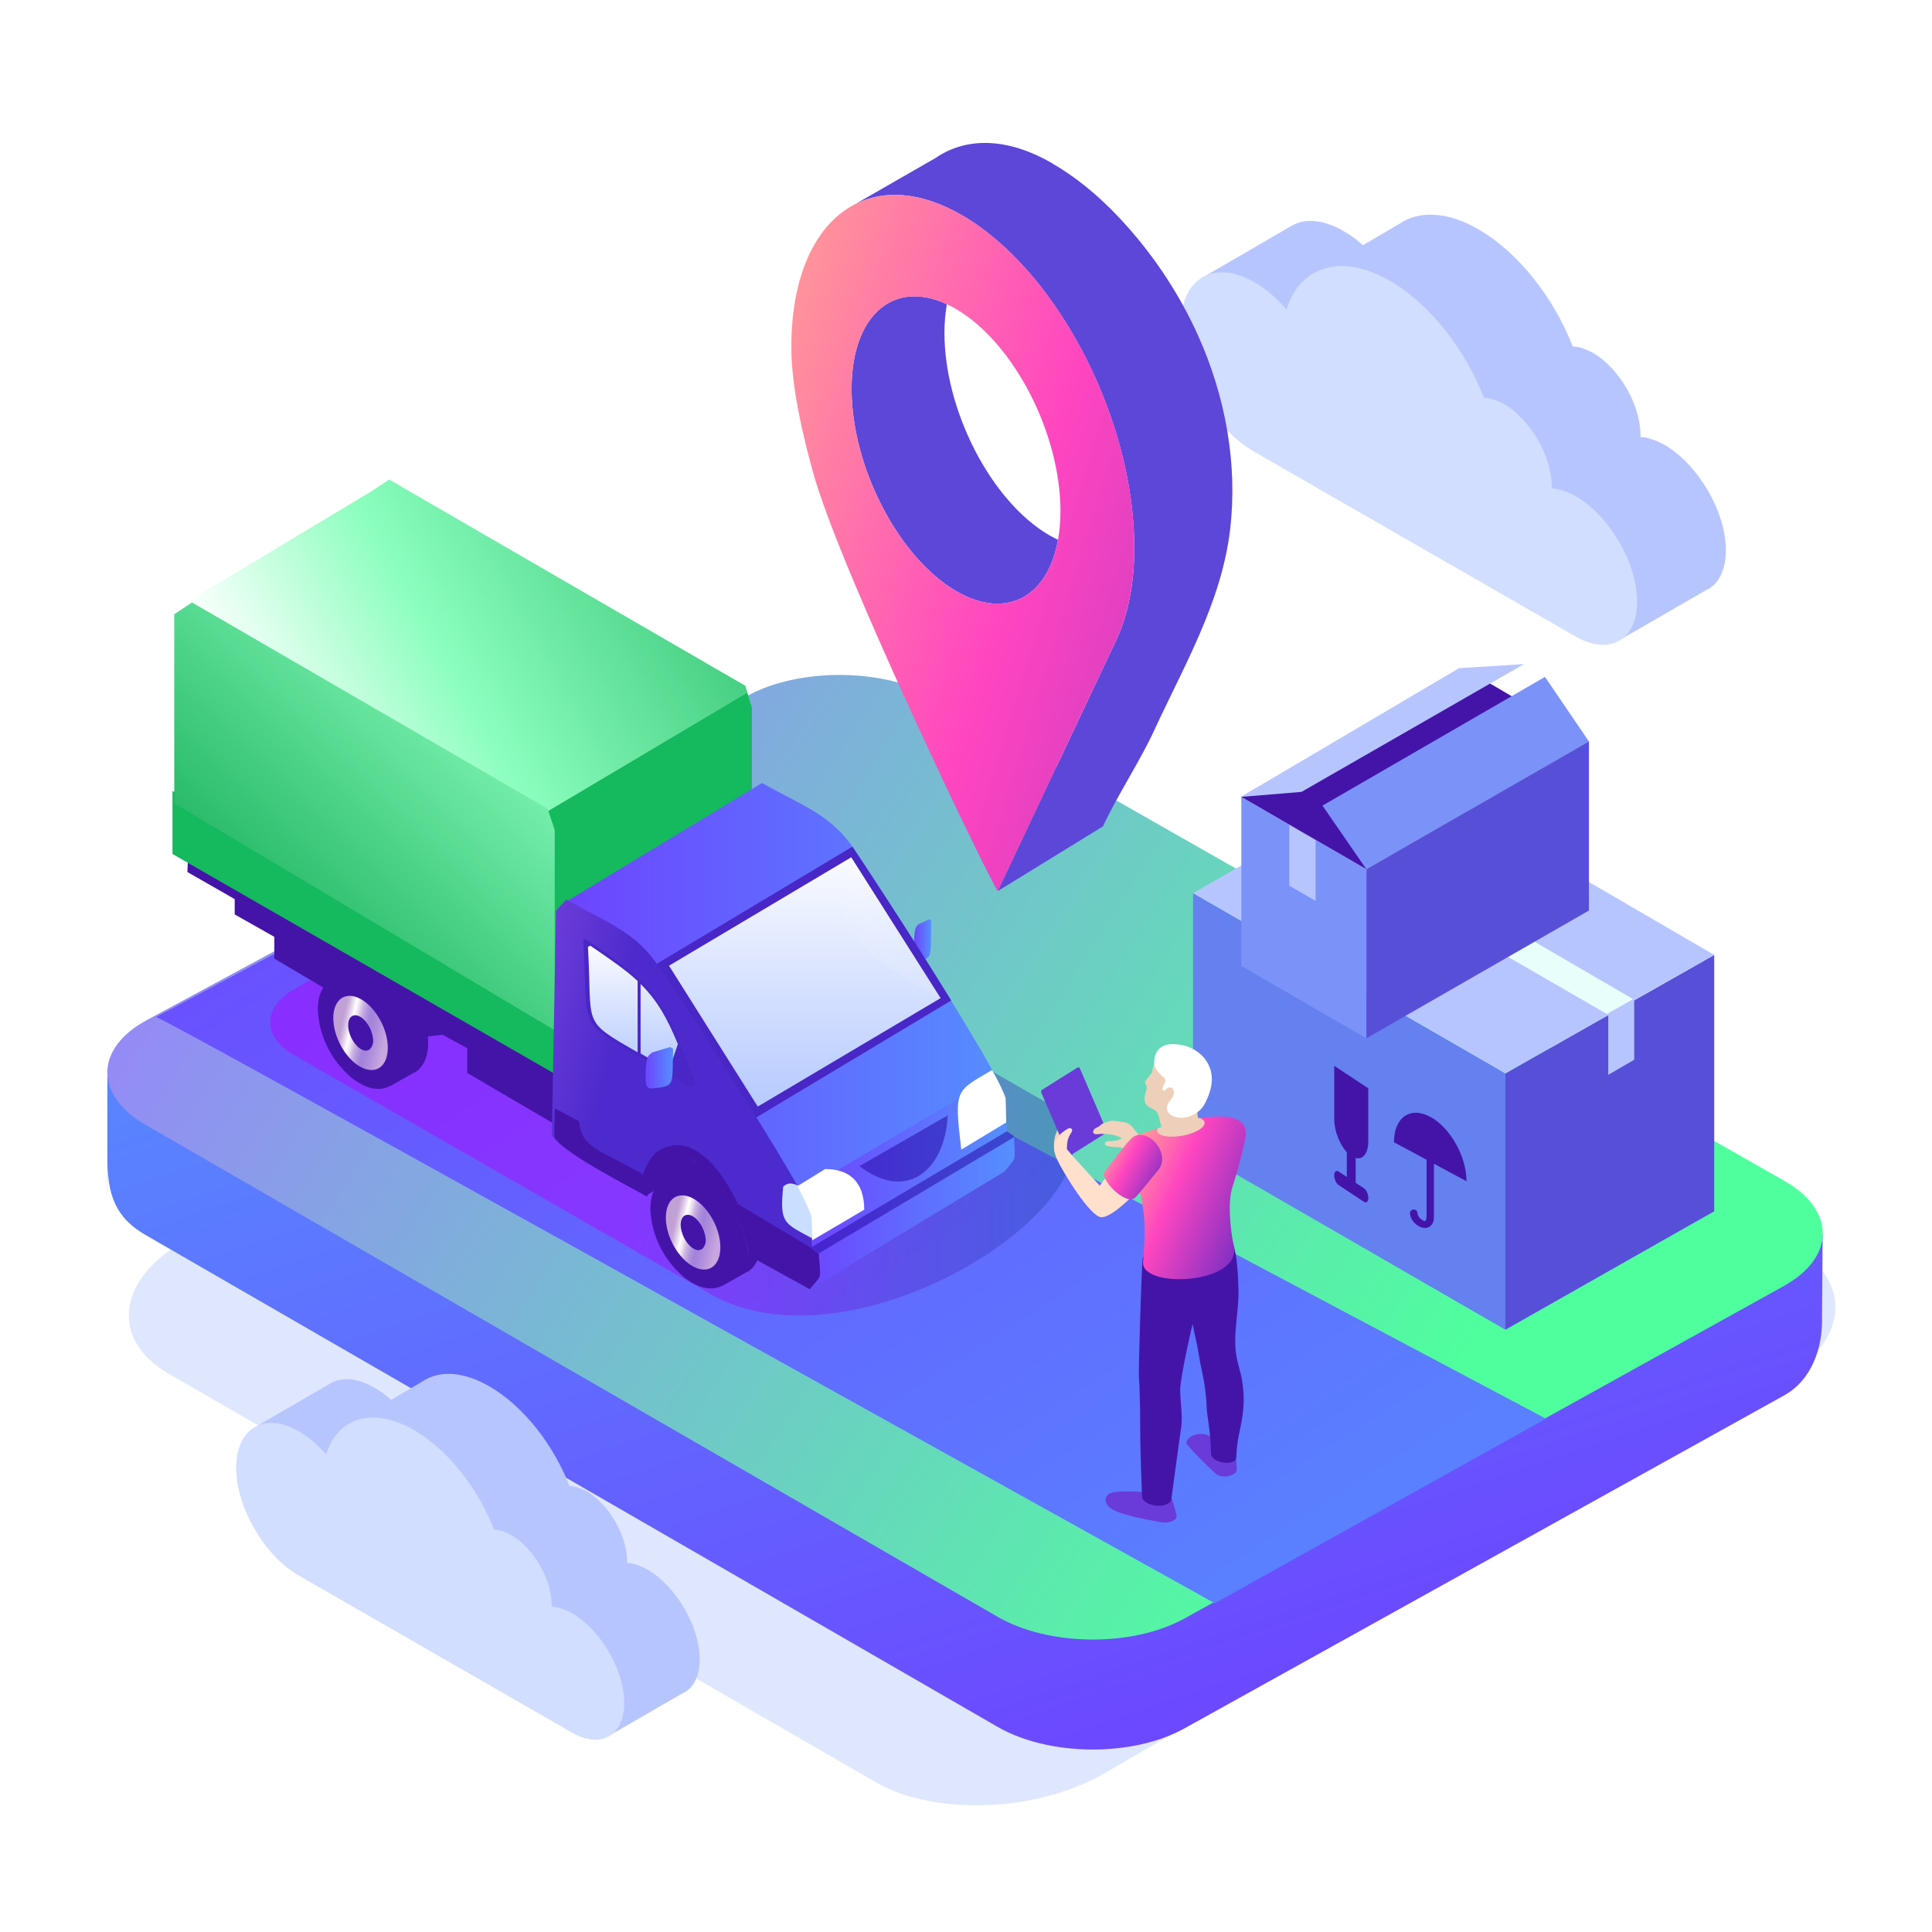 <svg width="180" height="180" viewBox="0 0 180 180" fill="none" xmlns="http://www.w3.org/2000/svg">
<path opacity="0.2" d="M81.65 166.079L15.734 127.994C10.278 124.882 10.804 119.183 17.293 115.565L80.072 79.037C86.56 75.4 96.166 74.894 101.602 78.259L167.265 116.343C172.721 119.436 172.195 125.155 165.707 128.773L103.181 165.048C96.692 168.919 87.106 169.172 81.65 166.079Z" fill="#6C8EFF" fill-opacity="0.6"/>
<path opacity="0.2" d="M81.65 166.079L15.734 127.994C10.278 124.882 10.804 119.183 17.293 115.565L80.072 79.037C86.56 75.4 96.166 74.894 101.602 78.259L167.265 116.343C172.721 119.436 172.195 125.155 165.707 128.773L103.181 165.048C96.692 168.919 87.106 169.172 81.65 166.079Z" fill="#6C8EFF" fill-opacity="0.6"/>
<g opacity="0.8" filter="url(#filter0_f_3242_151439)">
<path d="M137.595 119.546L93.277 94.902C91.404 93.7 87.971 93.7 86.099 94.902L42.404 119.546C40.532 120.749 40.532 122.552 42.404 123.454L86.723 148.098C88.595 149.301 92.028 149.301 93.901 148.098L137.595 123.454C139.468 122.552 139.468 120.749 137.595 119.546Z" fill="url(#paint0_linear_3242_151439)" fill-opacity="0.56"/>
</g>
<path d="M111.96 25.904L120.269 21.073C121.513 20.319 123.246 20.408 125.157 21.516C125.779 21.87 126.401 22.314 126.979 22.846L130.311 20.895C132.133 19.61 134.799 19.654 137.776 21.383C141.509 23.555 144.797 27.81 146.53 32.287C147.107 32.287 147.729 32.509 148.396 32.863C150.84 34.282 152.839 37.695 152.839 40.532C152.839 40.576 152.839 40.665 152.839 40.709C153.55 40.753 154.306 41.019 155.105 41.462C158.216 43.28 160.793 47.668 160.793 51.258C160.793 53.031 160.171 54.317 159.149 54.893H159.104L150.884 59.636L149.107 51.037L125.113 37.207C122.047 35.434 119.469 31.622 118.581 27.943L111.96 25.904Z" fill="url(#paint1_linear_3242_151439)"/>
<path d="M116.887 26.303C117.954 26.924 118.976 27.81 119.865 28.83C121.109 24.796 124.974 23.555 129.507 26.17C133.239 28.342 136.527 32.597 138.26 37.074C138.838 37.074 139.46 37.296 140.126 37.651C142.57 39.069 144.57 42.482 144.57 45.319C144.57 45.363 144.57 45.452 144.57 45.496C145.281 45.541 146.036 45.806 146.836 46.25C149.946 48.067 152.523 52.455 152.523 56.046C152.523 59.636 149.991 61.099 146.836 59.326L116.843 42.083C113.066 39.911 110 34.592 110 30.248C110.045 25.904 113.111 24.131 116.887 26.303Z" fill="#D2DEFF"/>
<path d="M169.754 122.719L169.813 115.024L168.372 116.137C167.807 115.53 167.132 114.948 166.23 114.434L87.179 69.415C82.373 66.683 74.539 66.59 69.674 69.221L13.676 99.45C13.069 99.779 12.546 100.124 12.083 100.504L10 100.268V111.451L10.034 108.283C10 111.944 11.29 113.737 13.533 115.044L92.93 160.881C97.719 163.646 105.519 163.714 110.35 161.032L166.23 130.005C168.785 128.58 169.826 125.6 169.754 122.719Z" fill="url(#paint2_linear_3242_151439)"/>
<path d="M87.187 64.997L166.238 110.016C171.044 112.748 171.019 117.141 166.179 119.823L110.367 150.785C105.535 153.467 97.727 153.399 92.946 150.634L13.549 104.788C8.76 102.022 8.827 97.655 13.693 95.032L69.69 64.795C74.547 62.172 82.389 62.257 87.195 64.997H87.187Z" fill="url(#paint3_linear_3242_151439)"/>
<path d="M113.179 149.371C81.315 131.669 16.575 95.557 14.552 94.748L43.887 79.068L144.031 132.175L113.179 149.371Z" fill="url(#paint4_linear_3242_151439)"/>
<g opacity="0.8" filter="url(#filter1_f_3242_151439)">
<path d="M47.946 80.329L27.352 92.208C24.446 93.886 24.448 96.6 27.352 98.272L66.124 120.527C80.665 128.923 108.931 109.085 97.28 102.601L58.473 80.322C55.566 78.648 50.852 78.651 47.946 80.329Z" fill="url(#paint5_linear_3242_151439)" fill-opacity="0.56"/>
</g>
<path fill-rule="evenodd" clip-rule="evenodd" d="M51.69 104.743L43.531 99.966V97.66L41.216 96.397L38.184 96.781L25.56 89.314V87.283L21.866 85.196V83.769L17.456 81.243L17.511 80.145L51.414 99.637V98.044H50.201V93.158H53.013V98.044H51.8L51.69 104.743Z" fill="url(#paint6_linear_3242_151439)"/>
<path fill-rule="evenodd" clip-rule="evenodd" d="M85.538 86.13L86.585 85.636L86.751 85.8C86.695 89.15 86.916 89.259 85.648 89.479C85.372 89.534 85.207 89.479 85.152 89.04C85.152 88.655 85.097 86.734 85.372 86.349L85.538 86.13Z" fill="url(#paint7_linear_3242_151439)"/>
<path fill-rule="evenodd" clip-rule="evenodd" d="M60.233 111.378L62.328 110.115L65.195 108.577C63.155 106.985 61.06 107.205 60.233 111.378Z" fill="url(#paint8_linear_3242_151439)"/>
<path fill-rule="evenodd" clip-rule="evenodd" d="M16.739 56.498L51.414 99.582L70.047 87.832V65.869L69.441 63.893L36.254 44.675L34.6 45.774L16.739 56.498Z" fill="url(#paint9_linear_3242_151439)"/>
<path fill-rule="evenodd" clip-rule="evenodd" d="M50.201 91.73H51.414V76.851L51.028 75.588L69.606 64.552L70.047 65.869V87.832L57.147 95.958L56.265 96.562V96.782L51.414 99.582L50.201 98.758V91.73Z" fill="#15B95E"/>
<path fill-rule="evenodd" clip-rule="evenodd" d="M54.666 97.715L51.414 99.582L50.201 98.758V96.287L53.729 94.201L54.666 97.715Z" fill="url(#paint10_linear_3242_151439)"/>
<path d="M31.92 92.976L30.982 91.213L33.21 89.993C33.921 89.607 34.864 89.649 35.904 90.215C38.107 91.422 39.893 94.522 39.893 97.148C39.893 98.54 39.402 99.491 38.617 99.932H38.583L36.335 101.199L35.354 99.343C34.351 98.561 33.529 97.592 32.938 96.497C32.347 95.402 32 94.203 31.92 92.976Z" fill="url(#paint11_linear_3242_151439)"/>
<path d="M29.608 94.053C29.657 95.25 29.956 96.426 30.489 97.513C31.023 98.599 31.779 99.575 32.714 100.383C32.989 100.604 33.283 100.802 33.593 100.977C35.795 102.178 37.581 101.023 37.581 98.401C37.497 96.274 36.63 94.242 35.128 92.656C34.693 92.193 34.184 91.796 33.622 91.478C31.394 90.281 29.608 91.431 29.608 94.053Z" fill="url(#paint12_linear_3242_151439)"/>
<path d="M33.594 93.07C32.191 92.304 31.053 93.102 31.053 94.851C31.053 96.601 32.191 98.638 33.594 99.403C34.998 100.169 36.131 99.371 36.131 97.622C36.131 95.872 34.998 93.835 33.594 93.07Z" fill="url(#paint13_linear_3242_151439)"/>
<path d="M32.448 95.751C32.546 96.624 33.135 97.543 33.768 97.812C33.876 97.869 33.999 97.894 34.123 97.884C34.246 97.874 34.363 97.83 34.46 97.756C34.589 97.616 34.682 97.45 34.731 97.27C34.781 97.091 34.785 96.903 34.744 96.721C34.646 95.849 34.057 94.925 33.419 94.661C33.277 94.592 33.114 94.572 32.958 94.605C32.59 94.689 32.379 95.12 32.448 95.751Z" fill="url(#paint14_linear_3242_151439)"/>
<path fill-rule="evenodd" clip-rule="evenodd" d="M16.07 73.688L51.682 94.387V100.043L16.07 79.562V73.688Z" fill="#15B95E"/>
<path fill-rule="evenodd" clip-rule="evenodd" d="M16.235 74.851L51.682 95.99V77.321L51.02 75.345L17.889 56.128L16.235 57.226V74.851Z" fill="url(#paint15_linear_3242_151439)"/>
<path fill-rule="evenodd" clip-rule="evenodd" d="M93.585 109.135L75.394 120.116C75.283 119.293 74.953 118.14 75.063 116.877L65.967 112.594V105.951H58.966V109.3L53.343 106.664L52.877 83.935L70.984 72.952C74.732 75.038 77.213 75.862 79.308 78.717C80.245 80.035 93.2 99.911 93.696 102.327L93.806 105.456L94.468 105.896C94.523 108.366 94.798 107.598 93.585 109.135Z" fill="url(#paint16_linear_3242_151439)"/>
<path fill-rule="evenodd" clip-rule="evenodd" d="M78.039 109.025L89.34 102.327C89.119 103.205 89.23 104.578 89.56 107.104L93.75 104.578L93.805 105.456L75.668 116.218L75.558 113.363L75.613 115.559L80.465 112.704C80.52 110.727 79.693 109.41 78.039 109.025Z" fill="url(#paint17_linear_3242_151439)"/>
<path fill-rule="evenodd" clip-rule="evenodd" d="M79.419 78.882C80.246 80.09 84.876 87.118 88.625 93.213L69.496 104.688L58.691 91.291L79.419 78.882Z" fill="#4926C6"/>
<path fill-rule="evenodd" clip-rule="evenodd" d="M92.427 99.691C93.143 100.954 93.584 101.943 93.694 102.327L93.749 104.578L89.56 107.104C88.898 101.394 89.009 101.723 92.427 99.691Z" fill="white"/>
<path fill-rule="evenodd" clip-rule="evenodd" d="M93.585 109.135L75.394 120.117C75.283 119.293 74.953 118.14 75.063 116.877L74.787 116.712L93.806 105.402L94.468 105.841C94.523 108.367 94.798 107.598 93.585 109.135Z" fill="url(#paint18_linear_3242_151439)"/>
<path opacity="0.5" fill-rule="evenodd" clip-rule="evenodd" d="M75.008 117.536C75.008 117.316 75.008 117.097 75.008 116.877L74.732 116.712L93.806 105.402L94.468 105.841V105.951L75.008 117.536Z" fill="#2300A0"/>
<path fill-rule="evenodd" clip-rule="evenodd" d="M87.633 92.993L79.309 79.871L62.33 89.973L70.599 103.096L87.633 92.993Z" fill="url(#paint19_linear_3242_151439)"/>
<path fill-rule="evenodd" clip-rule="evenodd" d="M85.04 88.93L79.307 79.871L77.598 80.914C77.819 87.228 80.741 89.025 87.632 93.033L85.04 88.93Z" fill="url(#paint20_linear_3242_151439)" fill-opacity="0.6"/>
<path d="M62.9 111.565L61.963 109.802L64.191 108.582C64.902 108.196 65.844 108.238 66.884 108.804C69.087 110.011 70.873 113.111 70.873 115.737C70.873 117.129 70.382 118.08 69.597 118.521H69.563L67.316 119.788L66.335 117.932C65.332 117.15 64.509 116.181 63.918 115.086C63.328 113.991 62.981 112.792 62.9 111.565Z" fill="url(#paint21_linear_3242_151439)"/>
<path d="M60.588 112.643C60.637 113.84 60.936 115.015 61.469 116.102C62.003 117.189 62.759 118.164 63.694 118.972C63.969 119.193 64.263 119.392 64.573 119.566C66.775 120.768 68.561 119.612 68.561 116.991C68.477 114.864 67.609 112.831 66.108 111.246C65.672 110.783 65.165 110.385 64.602 110.067C62.374 108.87 60.588 110.021 60.588 112.643Z" fill="url(#paint22_linear_3242_151439)"/>
<path d="M64.577 111.659C63.174 110.893 62.036 111.691 62.036 113.441C62.036 115.19 63.174 117.227 64.577 117.993C65.981 118.758 67.114 117.96 67.114 116.211C67.114 114.461 65.981 112.424 64.577 111.659Z" fill="url(#paint23_linear_3242_151439)"/>
<path d="M63.43 114.34C63.528 115.213 64.117 116.132 64.75 116.401C64.858 116.458 64.981 116.483 65.105 116.473C65.228 116.463 65.345 116.419 65.442 116.345C65.571 116.205 65.664 116.039 65.713 115.859C65.763 115.68 65.767 115.492 65.726 115.31C65.628 114.438 65.039 113.514 64.401 113.25C64.259 113.181 64.096 113.162 63.94 113.194C63.572 113.278 63.361 113.709 63.43 114.34Z" fill="url(#paint24_linear_3242_151439)"/>
<path fill-rule="evenodd" clip-rule="evenodd" d="M75.432 119.946L69.705 116.82C68.816 110.569 61.866 102.782 60.143 111.337C58.642 110.459 51.803 107.06 51.414 105.689L51.803 84.851L52.752 83.809C56.533 85.948 58.919 86.716 61.032 89.567C61.977 90.828 75.042 110.679 75.543 113.092L75.654 116.217L76.266 116.656C76.432 119.233 76.655 118.411 75.432 119.946Z" fill="url(#paint25_linear_3242_151439)"/>
<path fill-rule="evenodd" clip-rule="evenodd" d="M74.536 110.583C75.308 111.955 75.608 112.96 75.663 113.399V115.371C73.016 113.943 72.637 113.967 72.968 110.563C73.409 110.124 73.93 110.198 74.536 110.583Z" fill="#CADFFF"/>
<path fill-rule="evenodd" clip-rule="evenodd" d="M54.336 87.612L54.557 87.502C61.227 91.895 61.944 93.377 64.755 100.844L64.425 101.339C52.903 94.201 54.998 97.605 54.336 87.612Z" fill="#4926C6"/>
<path fill-rule="evenodd" clip-rule="evenodd" d="M54.776 88.216L54.997 88.106C56.926 89.424 58.36 90.412 59.407 91.401V98.044C54.06 94.97 55.218 95.683 54.776 88.216ZM59.683 91.675C61.226 93.213 62.108 94.75 63.156 97.276L62.329 99.692C61.337 99.088 60.455 98.594 59.683 98.154V91.675Z" fill="url(#paint26_linear_3242_151439)"/>
<path fill-rule="evenodd" clip-rule="evenodd" d="M75.668 115.559L75.613 113.363C75.503 112.924 75.007 111.881 74.29 110.508L76.881 108.916C79.307 108.916 80.519 110.288 80.519 112.704L75.668 115.559Z" fill="white"/>
<path fill-rule="evenodd" clip-rule="evenodd" d="M75.45 120.117L69.771 116.987C68.889 110.728 61.999 102.931 60.29 111.496C58.801 110.618 52.021 107.214 51.635 105.841L51.69 103.26L53.95 104.468C54.226 106.994 55.659 106.994 59.904 109.41C60.29 108.422 60.731 107.433 61.778 106.994C65.692 105.182 68.724 112.1 68.724 112.155L75.67 116.328V116.383L76.276 116.822C76.442 119.403 76.662 118.579 75.45 120.117Z" fill="url(#paint27_linear_3242_151439)"/>
<path opacity="0.5" fill-rule="evenodd" clip-rule="evenodd" d="M88.293 103.919L80.08 108.641C84.6 112.1 88.073 108.861 88.293 103.919Z" fill="#2300A0"/>
<path fill-rule="evenodd" clip-rule="evenodd" d="M60.785 98.044L62.439 97.55L62.714 97.715C62.604 101.064 62.935 101.174 60.95 101.394C60.509 101.448 60.289 101.394 60.178 100.954C60.123 100.57 60.068 98.648 60.509 98.264L60.785 98.044Z" fill="url(#paint28_linear_3242_151439)"/>
<path d="M140.253 123.888L111.155 107.09V83.211L140.253 100.005V123.888Z" fill="#6580EF"/>
<path d="M140.254 123.888L159.71 112.852V88.969L140.254 100.005V123.888Z" fill="#584FD8"/>
<path d="M159.71 88.969L130.617 72.039L111.156 83.211L140.254 100.005L159.71 88.969Z" fill="url(#paint29_linear_3242_151439)"/>
<path d="M152.157 93.086L123.105 76.183L120.56 77.641L149.713 94.471L152.157 93.086Z" fill="#E8FEFB"/>
<path d="M152.255 93.161L149.838 94.555V100.137L152.255 98.738V93.161Z" fill="url(#paint30_linear_3242_151439)"/>
<path d="M132.905 113.35C132.905 113.597 132.853 113.7 132.765 113.762C132.522 113.762 132.058 113.364 132.058 113.014C132.058 112.836 131.904 112.692 131.712 112.692C131.521 112.692 131.366 112.836 131.366 113.014C131.366 113.679 132.095 114.406 132.765 114.406C133.023 114.406 133.243 114.296 133.391 114.104C133.531 113.926 133.597 113.672 133.597 113.357V108.422L136.63 110.053C136.63 107.737 135.113 105.05 133.251 104.049C131.388 103.048 129.872 104.111 129.872 106.42L132.912 108.052V113.357L132.905 113.35Z" fill="url(#paint31_linear_3242_151439)"/>
<path d="M124.306 104.245C124.306 105.363 124.805 106.625 125.48 107.349V109.653L124.721 109.15C124.492 108.998 124.306 109.164 124.306 109.508C124.306 109.853 124.492 110.26 124.721 110.412L127.07 111.964C127.299 112.116 127.486 111.95 127.486 111.605C127.486 111.261 127.299 110.854 127.07 110.702L126.305 110.198V107.894C126.98 108.06 127.48 107.453 127.48 106.342V101.396L124.306 99.299V104.245Z" fill="url(#paint32_linear_3242_151439)"/>
<path d="M127.304 96.736L115.652 89.994V74.247L127.304 80.989V96.736Z" fill="#7B93F9"/>
<path d="M127.304 96.735L148.037 84.832V69.081L127.304 80.988V96.735Z" fill="#584FD8"/>
<path d="M148.037 69.081L136.385 62.251L115.653 74.246L127.304 80.988L148.037 69.081Z" fill="url(#paint33_linear_3242_151439)"/>
<path d="M148.037 69.081L143.942 63.066L123.213 75.057L127.304 80.988L148.037 69.081Z" fill="#7B93F9"/>
<path d="M141.99 61.872L135.934 62.251L115.606 74.246L121.257 73.779L141.99 61.872Z" fill="url(#paint34_linear_3242_151439)"/>
<path d="M120.119 76.865L122.57 78.278V83.934L120.119 82.517V76.865Z" fill="url(#paint35_linear_3242_151439)"/>
<path d="M112.545 133.719C111.42 133.286 110.28 134.094 110.596 134.56C110.987 135.135 113.194 137.291 113.394 137.4C114.069 137.774 115.276 137.458 115.234 136.875C115.218 136.7 115.209 136.475 115.193 136.225C115.168 135.884 114.993 135.559 114.71 135.376C114.602 135.301 114.493 135.226 114.41 135.143C113.785 134.568 112.678 133.769 112.545 133.719Z" fill="#6A3BD8"/>
<path d="M109.147 139.572C109.03 139.397 107.331 139.139 107.331 139.139C107.006 139.089 106.265 138.989 105.874 138.973C104.775 138.923 103.601 138.931 103.242 139.239C103.009 139.447 102.951 139.764 103.076 140.055C103.301 140.563 103.942 141.088 108.172 141.821C108.622 141.895 109.03 141.829 109.305 141.679C109.53 141.562 109.696 141.396 109.588 141.046C109.438 140.521 109.23 139.697 109.147 139.572Z" fill="#6A3BD8"/>
<path d="M106.448 117.31C106.356 118.226 106.064 127.619 106.106 128.152C106.189 129.218 106.231 131.475 106.231 133.107C106.231 135.189 106.398 139.402 106.398 139.402C106.464 140.402 108.879 140.61 109.121 139.727L109.987 133.382C110.261 131.966 109.953 130.825 109.953 129.401C110.087 127.519 111.394 121.998 112.21 118.842C112.327 118.401 112.127 117.926 111.877 117.551C110.719 115.769 107.022 115.353 106.448 117.31Z" fill="url(#paint36_linear_3242_151439)"/>
<path d="M115.194 126.34C114.844 124.334 115.452 122.11 115.385 120.07C115.343 118.904 115.294 117.022 114.836 115.706C114.811 115.631 114.719 115.598 114.644 115.631C113.087 116.389 111.738 116.289 111.038 117.563L110.389 119.012C110.663 120.803 110.955 122.826 111.43 124.85C111.646 125.782 111.729 126.665 112.004 127.848C112.121 128.372 112.212 128.897 112.279 129.422C112.421 130.479 112.412 131.02 112.421 131.112C112.479 132.195 112.779 133.102 112.829 135.451C112.937 136.383 115.177 136.591 115.185 135.784C115.194 135.101 115.318 134.185 115.418 133.719C115.826 131.82 116.035 130.554 115.727 128.639C115.568 127.689 115.352 127.281 115.194 126.34Z" fill="url(#paint37_linear_3242_151439)"/>
<path d="M98.347 107.311C98.289 107.27 98.256 107.211 98.239 107.137C98.172 106.82 98.064 105.871 98.772 104.88C99.447 103.93 100.154 105.554 100.154 105.554L99.288 108.078L98.347 107.311Z" fill="#F0D2BD"/>
<path d="M103.093 105.307L100.611 99.544C100.57 99.453 100.478 99.411 100.403 99.453L97.072 101.543C96.997 101.584 96.972 101.701 97.014 101.801L99.495 107.563C99.537 107.655 99.629 107.697 99.704 107.655L103.034 105.565C103.109 105.515 103.134 105.398 103.093 105.307Z" fill="#6A3BD8"/>
<path d="M109.165 107.629C108.323 107.212 106.816 106.413 106.416 106.122L105.484 104.981C105.292 104.748 105.017 104.589 104.726 104.548C103.369 104.331 103.51 104.414 103.011 104.581C102.744 104.631 102.553 104.798 102.494 104.864C102.386 104.989 102.136 105.047 102.003 105.156C101.878 105.264 101.786 105.464 101.895 105.589C101.986 105.689 102.145 105.68 102.286 105.664C103.477 105.539 104.46 105.938 104.476 106.038C104.493 106.122 104.168 106.263 103.477 106.313C103.344 106.321 103.194 106.288 103.077 106.346C102.952 106.405 102.886 106.588 102.986 106.68C103.011 106.704 103.044 106.721 103.086 106.738C103.435 106.871 103.818 106.854 104.193 106.879C104.51 106.904 104.801 107.004 105.067 107.138C105.334 107.279 105.584 107.454 105.834 107.629C106.408 108.029 108.806 109.952 109.023 110.035C108.89 109.244 109.165 108.445 109.165 107.629Z" fill="#F0D2BD"/>
<path d="M105.558 106.595C104.543 107.545 102.461 110.468 102.461 110.468C102.461 110.468 100.154 107.986 99.396 107.062C99.43 106.421 99.413 106.129 99.804 105.538C100.037 105.18 99.746 105.013 99.488 105.163C98.813 105.571 98.472 105.879 98.239 106.579C98.164 106.804 98.155 107.295 98.48 108.003C99.005 109.169 101.586 113.407 102.627 113.407C103.876 113.407 106.633 110.26 106.982 109.86C107.407 109.385 105.833 106.346 105.558 106.595Z" fill="#FFE0CC"/>
<path d="M106.033 105.714C104.784 106.172 104.734 107.396 105.025 108.254C105.125 108.545 105.242 108.445 105.375 108.72C106.357 110.843 106.74 113.192 106.632 115.523C106.591 116.364 106.549 117.131 106.499 117.53C106.191 120.103 115.684 119.695 114.951 116.115C114.618 114.507 114.36 111.993 114.835 110.552C115.309 109.103 115.684 107.654 116.001 106.163C116.567 103.499 113.128 104.065 112.353 104.09C111.57 104.115 107.715 105.097 106.033 105.714Z" fill="url(#paint38_linear_3242_151439)"/>
<path d="M105.416 106.063C104.859 106.571 103.559 108.337 102.927 109.153C102.41 109.811 104.75 112.217 105.666 111.651C105.999 111.443 107.598 109.361 107.823 109.119C109.305 107.512 106.807 104.789 105.416 106.063Z" fill="url(#paint39_linear_3242_151439)"/>
<path d="M110.158 105.813C111.374 105.597 112.306 105.03 112.231 104.564C112.206 104.406 112.006 104.256 111.782 104.164C110.649 104.364 108.026 105.005 107.893 105.122C107.784 105.214 107.801 105.314 107.809 105.363C107.884 105.838 108.934 106.038 110.158 105.813Z" fill="#EECFBA"/>
<path d="M107.332 99.9C107.307 100.025 106.766 100.616 106.699 100.725C106.599 100.9 106.841 101.183 106.841 101.249C106.841 101.449 106.791 101.607 106.732 101.791C106.624 102.165 106.574 102.548 106.749 102.848C106.966 103.223 107.507 103.264 107.773 103.606C107.865 103.731 107.915 103.881 107.965 104.022L108.24 105.146C108.54 106.112 112.037 105.18 111.746 104.497C111.554 104.056 111.512 103.464 111.604 103.339C111.787 103.098 112.112 102.665 112.362 102.115C112.986 100.75 112.57 99.134 111.296 98.343C110.838 98.06 110.28 97.877 109.614 97.818C109.048 97.777 108.206 97.902 107.707 98.701C107.524 99.001 107.424 99.367 107.332 99.9Z" fill="#EECFBA"/>
<path d="M108.422 100.375C108.572 100.5 108.622 100.716 108.522 100.891C108.397 101.116 108.264 101.383 108.314 101.508C108.339 101.574 108.406 101.624 108.472 101.616C108.539 101.607 108.58 101.549 108.622 101.499C109.055 100.991 109.788 101.591 109.097 102.424C108.364 103.306 108.797 103.856 109.53 104.072C110.487 104.356 111.687 103.798 112.186 102.932C112.528 102.34 112.802 101.616 112.886 100.925C113.111 98.934 111.512 97.327 109.355 97.277C107.606 97.236 107.498 98.635 107.548 99.168C107.589 99.634 108.097 100.117 108.422 100.375Z" fill="white"/>
<path d="M98.104 15.255C93.864 12.776 90.013 12.759 87.153 14.727L79.688 19.013C81.03 18.338 82.548 18.048 84.192 18.195C85.912 18.346 87.766 18.967 89.703 20.099C90.823 20.754 91.918 21.555 92.975 22.469C99.765 28.349 104.974 39.12 105.612 49.005C105.654 49.681 105.683 50.352 105.683 51.014C105.683 54.416 105.087 57.276 104.047 59.529C103.947 59.742 101.166 65.631 98.415 71.461C95.671 77.27 92.958 83.02 92.958 83.02L102.764 76.989C104.068 74.158 106.216 70.912 107.52 68.081C110.33 61.986 113.824 56.073 114.612 49.295C115.325 43.159 114.155 36.91 111.639 31.298C109.982 27.603 107.742 24.168 105.058 21.139C103.045 18.866 100.738 16.803 98.108 15.268L98.104 15.255Z" fill="#5C47D8"/>
<path d="M97.723 49.844C92.35 46.703 87.992 38.273 87.992 31.017C87.992 30.052 88.072 29.163 88.219 28.345C87.208 27.871 86.239 27.632 85.338 27.611C84.255 27.586 83.27 27.875 82.427 28.45C80.527 29.737 79.34 32.451 79.34 36.238C79.34 43.494 83.698 51.92 89.07 55.066C89.821 55.506 90.551 55.812 91.251 56.005C92.052 56.224 92.811 56.291 93.52 56.211C96.062 55.926 97.949 53.799 98.574 50.289C98.293 50.159 98.008 50.012 97.723 49.844Z" fill="#5C47D8"/>
<path d="M105.616 49.001C104.979 39.12 99.77 28.345 92.979 22.465C91.922 21.551 90.828 20.754 89.708 20.095C87.77 18.963 85.912 18.342 84.197 18.191C82.548 18.044 81.03 18.334 79.692 19.009C79.336 19.189 78.996 19.395 78.665 19.63C75.624 21.785 73.728 26.202 73.728 32.33C73.728 36.121 74.814 40.592 75.733 43.952C78.254 53.183 92.501 82.643 92.958 83.016C92.958 83.016 95.672 77.266 98.415 71.457C101.166 65.627 103.947 59.739 104.048 59.525C105.088 57.276 105.683 54.416 105.683 51.01C105.683 50.348 105.658 49.672 105.612 49.001H105.616ZM98.574 50.289C97.949 53.8 96.062 55.926 93.52 56.211C92.811 56.291 92.048 56.224 91.251 56.006C90.551 55.813 89.821 55.507 89.07 55.066C83.698 51.925 79.34 43.495 79.34 36.239C79.34 32.451 80.527 29.738 82.427 28.45C83.27 27.88 84.255 27.586 85.338 27.611C86.239 27.632 87.204 27.871 88.219 28.345C88.5 28.475 88.785 28.622 89.07 28.79C94.443 31.931 98.801 40.361 98.801 47.617C98.801 48.582 98.721 49.471 98.574 50.289Z" fill="url(#paint40_linear_3242_151439)"/>
<path d="M23.667 133.02L30.732 128.912C31.79 128.271 33.263 128.347 34.888 129.289C35.417 129.59 35.946 129.967 36.437 130.42L39.271 128.761C40.82 127.668 43.087 127.706 45.618 129.176C48.792 131.023 51.587 134.641 53.061 138.448C53.552 138.448 54.081 138.636 54.648 138.938C56.726 140.144 58.426 143.046 58.426 145.458C58.426 145.496 58.426 145.571 58.426 145.609C59.031 145.646 59.673 145.873 60.353 146.249C62.998 147.795 65.189 151.526 65.189 154.579C65.189 156.086 64.66 157.179 63.791 157.669H63.753L56.764 161.702L55.252 154.39L34.85 142.631C32.243 141.124 30.052 137.882 29.296 134.754L23.667 133.02Z" fill="url(#paint41_linear_3242_151439)"/>
<path d="M27.856 133.36C28.763 133.887 29.632 134.641 30.387 135.508C31.445 132.078 34.732 131.023 38.586 133.246C41.76 135.093 44.556 138.712 46.029 142.518C46.52 142.518 47.049 142.707 47.616 143.008C49.694 144.214 51.394 147.116 51.394 149.528C51.394 149.566 51.394 149.642 51.394 149.679C51.999 149.717 52.641 149.943 53.321 150.32C55.966 151.865 58.157 155.597 58.157 158.649C58.157 161.702 56.004 162.946 53.321 161.439L27.818 146.777C24.607 144.93 22 140.408 22 136.714C22.038 133.02 24.645 131.513 27.856 133.36Z" fill="#D2DEFF"/>
<defs>
<filter id="filter0_f_3242_151439" x="21" y="74" width="138" height="95" filterUnits="userSpaceOnUse" color-interpolation-filters="sRGB">
<feFlood flood-opacity="0" result="BackgroundImageFix"/>
<feBlend mode="normal" in="SourceGraphic" in2="BackgroundImageFix" result="shape"/>
<feGaussianBlur stdDeviation="10" result="effect1_foregroundBlur_3242_151439"/>
</filter>
<filter id="filter1_f_3242_151439" x="9.965" y="63.86" width="105.271" height="73.913" filterUnits="userSpaceOnUse" color-interpolation-filters="sRGB">
<feFlood flood-opacity="0" result="BackgroundImageFix"/>
<feBlend mode="normal" in="SourceGraphic" in2="BackgroundImageFix" result="shape"/>
<feGaussianBlur stdDeviation="7.604" result="effect1_foregroundBlur_3242_151439"/>
</filter>
<linearGradient id="paint0_linear_3242_151439" x1="41" y1="135.68" x2="118.232" y2="135.68" gradientUnits="userSpaceOnUse">
<stop stop-color="#254BB5"/>
<stop offset="1" stop-color="#AD00FF"/>
</linearGradient>
<linearGradient id="paint1_linear_3242_151439" x1="160.791" y1="39.877" x2="111.952" y2="39.877" gradientUnits="userSpaceOnUse">
<stop stop-color="#B7C5FF"/>
</linearGradient>
<linearGradient id="paint2_linear_3242_151439" x1="33.165" y1="78.508" x2="67.373" y2="180.626" gradientUnits="userSpaceOnUse">
<stop stop-color="#558FFF"/>
<stop offset="1" stop-color="#6D44FF"/>
</linearGradient>
<linearGradient id="paint3_linear_3242_151439" x1="53.497" y1="257.102" x2="-59.716" y2="184.005" gradientUnits="userSpaceOnUse">
<stop stop-color="#4FFF9D"/>
<stop offset="1" stop-color="#9B7FFF"/>
</linearGradient>
<linearGradient id="paint4_linear_3242_151439" x1="195.115" y1="135.715" x2="109.807" y2="1.998" gradientUnits="userSpaceOnUse">
<stop stop-color="#558FFF"/>
<stop offset="1" stop-color="#6D44FF"/>
</linearGradient>
<linearGradient id="paint5_linear_3242_151439" x1="100.029" y1="101.678" x2="58.628" y2="101.678" gradientUnits="userSpaceOnUse">
<stop stop-color="#254BB5"/>
<stop offset="1" stop-color="#AD00FF"/>
</linearGradient>
<linearGradient id="paint6_linear_3242_151439" x1="25.044" y1="103.196" x2="29.817" y2="80.31" gradientUnits="userSpaceOnUse">
<stop stop-color="#4414A9"/>
</linearGradient>
<linearGradient id="paint7_linear_3242_151439" x1="86.75" y1="87.566" x2="85.147" y2="87.566" gradientUnits="userSpaceOnUse">
<stop stop-color="#558FFF"/>
<stop offset="1" stop-color="#6D44FF"/>
</linearGradient>
<linearGradient id="paint8_linear_3242_151439" x1="61.292" y1="111.144" x2="62.067" y2="107.712" gradientUnits="userSpaceOnUse">
<stop stop-color="#4414A9"/>
</linearGradient>
<linearGradient id="paint9_linear_3242_151439" x1="69.681" y1="25.962" x2="15.834" y2="56.066" gradientUnits="userSpaceOnUse">
<stop stop-color="#10A954"/>
<stop offset="0.677" stop-color="#8BFEBE"/>
<stop offset="0.984" stop-color="white"/>
</linearGradient>
<linearGradient id="paint10_linear_3242_151439" x1="54.666" y1="96.891" x2="50.201" y2="96.891" gradientUnits="userSpaceOnUse">
<stop stop-color="#558FFF"/>
<stop offset="1" stop-color="#6D44FF"/>
</linearGradient>
<linearGradient id="paint11_linear_3242_151439" x1="37.991" y1="100.478" x2="34.242" y2="90.807" gradientUnits="userSpaceOnUse">
<stop stop-color="#4414A9"/>
</linearGradient>
<linearGradient id="paint12_linear_3242_151439" x1="35.88" y1="100.795" x2="32.414" y2="92.021" gradientUnits="userSpaceOnUse">
<stop stop-color="#4414A9"/>
</linearGradient>
<linearGradient id="paint13_linear_3242_151439" x1="31.673" y1="95.823" x2="35.907" y2="96.777" gradientUnits="userSpaceOnUse">
<stop offset="0.01" stop-color="#C1A1D5"/>
<stop offset="0.05" stop-color="#C8ABDA"/>
<stop offset="0.11" stop-color="#DAC6E6"/>
<stop offset="0.2" stop-color="#F7F2F9"/>
<stop offset="0.22" stop-color="white"/>
<stop offset="0.25" stop-color="#F9F5FB"/>
<stop offset="0.31" stop-color="#E8DBEF"/>
<stop offset="0.36" stop-color="#D5BFE3"/>
<stop offset="0.4" stop-color="#C7AFE1"/>
<stop offset="0.48" stop-color="#B397DE"/>
<stop offset="0.55" stop-color="#A788DC"/>
<stop offset="0.61" stop-color="#A383DB"/>
<stop offset="0.76" stop-color="#AE8DDC"/>
<stop offset="1" stop-color="#C8A6DE"/>
</linearGradient>
<linearGradient id="paint14_linear_3242_151439" x1="34.273" y1="97.679" x2="33.121" y2="94.969" gradientUnits="userSpaceOnUse">
<stop stop-color="#4414A9"/>
</linearGradient>
<linearGradient id="paint15_linear_3242_151439" x1="5.676" y1="76.334" x2="45.549" y2="34.326" gradientUnits="userSpaceOnUse">
<stop stop-color="#10A954"/>
<stop offset="0.677" stop-color="#8BFEBE"/>
<stop offset="0.984" stop-color="white"/>
</linearGradient>
<linearGradient id="paint16_linear_3242_151439" x1="94.531" y1="96.535" x2="52.875" y2="96.535" gradientUnits="userSpaceOnUse">
<stop stop-color="#558FFF"/>
<stop offset="1" stop-color="#6D44FF"/>
</linearGradient>
<linearGradient id="paint17_linear_3242_151439" x1="93.804" y1="109.273" x2="75.557" y2="109.273" gradientUnits="userSpaceOnUse">
<stop stop-color="#558FFF"/>
<stop offset="1" stop-color="#6D44FF"/>
</linearGradient>
<linearGradient id="paint18_linear_3242_151439" x1="94.532" y1="112.759" x2="74.786" y2="112.759" gradientUnits="userSpaceOnUse">
<stop stop-color="#558FFF"/>
<stop offset="1" stop-color="#6D44FF"/>
</linearGradient>
<linearGradient id="paint19_linear_3242_151439" x1="74.981" y1="79.871" x2="74.981" y2="103.096" gradientUnits="userSpaceOnUse">
<stop stop-color="#FAFBFF"/>
<stop offset="1" stop-color="#B6CAFF"/>
</linearGradient>
<linearGradient id="paint20_linear_3242_151439" x1="77.594" y1="80.764" x2="94.374" y2="80.278" gradientUnits="userSpaceOnUse">
<stop stop-color="white" stop-opacity="0"/>
<stop offset="1" stop-color="#C8D5FF"/>
</linearGradient>
<linearGradient id="paint21_linear_3242_151439" x1="68.972" y1="119.067" x2="65.222" y2="109.396" gradientUnits="userSpaceOnUse">
<stop stop-color="#4414A9"/>
</linearGradient>
<linearGradient id="paint22_linear_3242_151439" x1="66.86" y1="119.384" x2="63.394" y2="110.61" gradientUnits="userSpaceOnUse">
<stop stop-color="#4414A9"/>
</linearGradient>
<linearGradient id="paint23_linear_3242_151439" x1="62.656" y1="114.413" x2="66.89" y2="115.366" gradientUnits="userSpaceOnUse">
<stop offset="0.01" stop-color="#C1A1D5"/>
<stop offset="0.05" stop-color="#C8ABDA"/>
<stop offset="0.11" stop-color="#DAC6E6"/>
<stop offset="0.2" stop-color="#F7F2F9"/>
<stop offset="0.22" stop-color="white"/>
<stop offset="0.25" stop-color="#F9F5FB"/>
<stop offset="0.31" stop-color="#E8DBEF"/>
<stop offset="0.36" stop-color="#D5BFE3"/>
<stop offset="0.4" stop-color="#C7AFE1"/>
<stop offset="0.48" stop-color="#B397DE"/>
<stop offset="0.55" stop-color="#A788DC"/>
<stop offset="0.61" stop-color="#A383DB"/>
<stop offset="0.76" stop-color="#AE8DDC"/>
<stop offset="1" stop-color="#C8A6DE"/>
</linearGradient>
<linearGradient id="paint24_linear_3242_151439" x1="65.255" y1="116.268" x2="64.103" y2="113.558" gradientUnits="userSpaceOnUse">
<stop stop-color="#4414A9"/>
</linearGradient>
<linearGradient id="paint25_linear_3242_151439" x1="9.031" y1="140.468" x2="44.609" y2="149.073" gradientUnits="userSpaceOnUse">
<stop stop-color="#D27CFE"/>
<stop offset="1" stop-color="#4D2ACD"/>
</linearGradient>
<linearGradient id="paint26_linear_3242_151439" x1="58.966" y1="88.106" x2="58.966" y2="99.692" gradientUnits="userSpaceOnUse">
<stop stop-color="#FAFBFF"/>
<stop offset="1" stop-color="#B6CAFF"/>
</linearGradient>
<linearGradient id="paint27_linear_3242_151439" x1="56.921" y1="119.056" x2="60.143" y2="103.352" gradientUnits="userSpaceOnUse">
<stop stop-color="#4414A9"/>
</linearGradient>
<linearGradient id="paint28_linear_3242_151439" x1="62.714" y1="99.481" x2="60.142" y2="99.481" gradientUnits="userSpaceOnUse">
<stop stop-color="#558FFF"/>
<stop offset="1" stop-color="#6D44FF"/>
</linearGradient>
<linearGradient id="paint29_linear_3242_151439" x1="159.708" y1="86.064" x2="111.149" y2="86.064" gradientUnits="userSpaceOnUse">
<stop stop-color="#B7C5FF"/>
</linearGradient>
<linearGradient id="paint30_linear_3242_151439" x1="152.255" y1="96.659" x2="149.837" y2="96.659" gradientUnits="userSpaceOnUse">
<stop stop-color="#B7C5FF"/>
</linearGradient>
<linearGradient id="paint31_linear_3242_151439" x1="131.314" y1="113.731" x2="135.373" y2="105.253" gradientUnits="userSpaceOnUse">
<stop stop-color="#4414A9"/>
</linearGradient>
<linearGradient id="paint32_linear_3242_151439" x1="124.984" y1="111.22" x2="131.053" y2="106.188" gradientUnits="userSpaceOnUse">
<stop stop-color="#4414A9"/>
</linearGradient>
<linearGradient id="paint33_linear_3242_151439" x1="122.564" y1="79.81" x2="125.643" y2="62.156" gradientUnits="userSpaceOnUse">
<stop stop-color="#4414A9"/>
</linearGradient>
<linearGradient id="paint34_linear_3242_151439" x1="141.989" y1="68.077" x2="115.197" y2="68.077" gradientUnits="userSpaceOnUse">
<stop stop-color="#B7C5FF"/>
</linearGradient>
<linearGradient id="paint35_linear_3242_151439" x1="122.57" y1="80.41" x2="120.119" y2="80.41" gradientUnits="userSpaceOnUse">
<stop stop-color="#B7C5FF"/>
</linearGradient>
<linearGradient id="paint36_linear_3242_151439" x1="110.933" y1="138.758" x2="99.331" y2="129.017" gradientUnits="userSpaceOnUse">
<stop stop-color="#4414A9"/>
</linearGradient>
<linearGradient id="paint37_linear_3242_151439" x1="114.704" y1="134.985" x2="104.752" y2="126.224" gradientUnits="userSpaceOnUse">
<stop stop-color="#4414A9"/>
</linearGradient>
<linearGradient id="paint38_linear_3242_151439" x1="104.372" y1="99.912" x2="122.832" y2="107.902" gradientUnits="userSpaceOnUse">
<stop stop-color="#FFE275"/>
<stop offset="0.444" stop-color="#FF45C0"/>
<stop offset="1" stop-color="#4926C6"/>
</linearGradient>
<linearGradient id="paint39_linear_3242_151439" x1="102.607" y1="104.106" x2="110.906" y2="108.505" gradientUnits="userSpaceOnUse">
<stop stop-color="#FFE275"/>
<stop offset="0.444" stop-color="#FF45C0"/>
<stop offset="1" stop-color="#4926C6"/>
</linearGradient>
<linearGradient id="paint40_linear_3242_151439" x1="62.601" y1="-30.18" x2="181.309" y2="6.136" gradientUnits="userSpaceOnUse">
<stop stop-color="#FFE275"/>
<stop offset="0.444" stop-color="#FF45C0"/>
<stop offset="1" stop-color="#4926C6"/>
</linearGradient>
<linearGradient id="paint41_linear_3242_151439" x1="65.187" y1="144.901" x2="23.66" y2="144.901" gradientUnits="userSpaceOnUse">
<stop stop-color="#B7C5FF"/>
</linearGradient>
</defs>
</svg>
